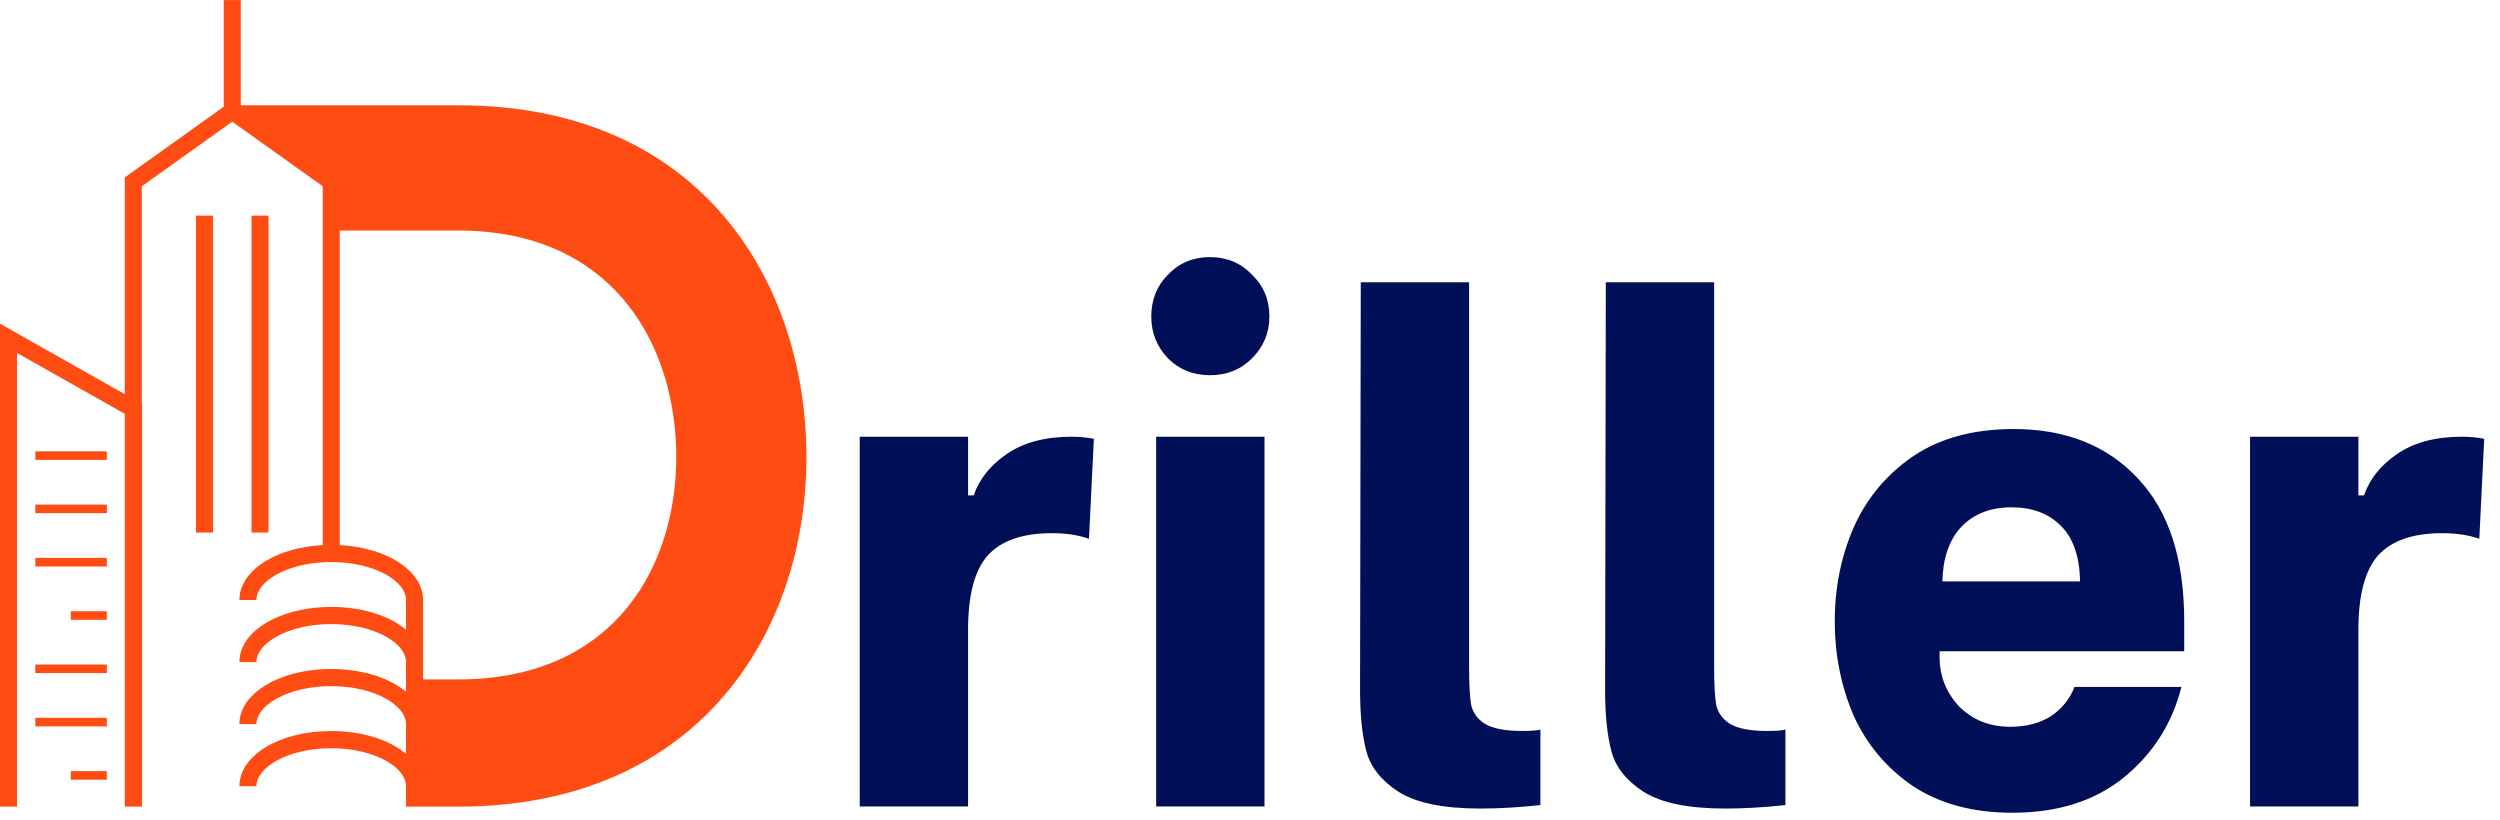 <svg xmlns="http://www.w3.org/2000/svg" width="186" height="61" viewBox="0 0 186 61" fill="none"><path d="M7.949 33.577H2.627V34.215H7.949V33.577Z" fill="#FF4C13"></path><path d="M7.949 37.542H2.627V38.18H7.949V37.542Z" fill="#FF4C13"></path><path d="M7.949 41.508H2.627V42.146H7.949V41.508Z" fill="#FF4C13"></path><path d="M7.947 45.475H5.266V46.113H7.947V45.475Z" fill="#FF4C13"></path><path d="M7.949 49.44H2.627V50.078H7.949V49.44Z" fill="#FF4C13"></path><path d="M7.949 53.406H2.627V54.044H7.949V53.406Z" fill="#FF4C13"></path><path d="M7.947 57.371H5.266V58.01H7.947V57.371Z" fill="#FF4C13"></path><path d="M15.849 16.044H14.582V39.622H15.849V16.044Z" fill="#FF4C13"></path><path d="M19.98 16.044H18.713V39.622H19.98V16.044Z" fill="#FF4C13"></path><path d="M59.995 33.476C59.774 20.579 51.859 7.834 34.108 7.834H17.914V0.007H16.648V7.94L13.768 9.996L9.284 13.197V29.326L0 24.081V60.013H1.267V26.261L9.284 30.79V60.013H10.571V30.053L10.551 30.043V13.857L13.768 11.56L17.281 9.053L24.01 13.857V40.555C23.824 40.565 23.639 40.579 23.458 40.597C20.21 40.925 17.811 42.584 17.811 44.64H19.078C19.078 43.967 19.621 43.278 20.568 42.749C21.366 42.304 22.364 42.006 23.458 41.883C23.843 41.838 24.239 41.815 24.643 41.815C26.193 41.815 27.641 42.147 28.72 42.749C29.666 43.278 30.208 43.967 30.208 44.64V46.849C28.98 45.817 26.964 45.155 24.643 45.155C24.238 45.155 23.842 45.176 23.458 45.215C20.21 45.542 17.811 47.2 17.811 49.258H19.078C19.078 48.584 19.621 47.895 20.568 47.367C21.366 46.921 22.364 46.623 23.458 46.499C23.843 46.454 24.239 46.432 24.643 46.432C26.193 46.432 27.641 46.763 28.72 47.367C29.666 47.895 30.208 48.584 30.208 49.258V51.465C29.787 51.111 29.274 50.802 28.687 50.547C27.562 50.058 26.169 49.773 24.643 49.773C24.238 49.773 23.842 49.793 23.458 49.832C20.21 50.16 17.811 51.817 17.811 53.875H19.078C19.078 53.202 19.621 52.512 20.568 51.984C21.646 51.381 23.093 51.05 24.643 51.05C26.193 51.05 27.641 51.381 28.72 51.984C29.666 52.512 30.208 53.202 30.208 53.875V56.083C28.98 55.05 26.964 54.389 24.643 54.389C20.813 54.389 17.811 56.191 17.811 58.492H19.078C19.078 57.819 19.621 57.13 20.568 56.601C21.646 55.998 23.093 55.667 24.643 55.667C26.193 55.667 27.641 55.998 28.72 56.601C29.666 57.13 30.208 57.819 30.208 58.492V60.013H31.475H34.108C52.23 60.013 60.217 46.67 59.995 33.476ZM34.108 50.547H31.475V44.64C31.475 42.469 28.8 40.741 25.276 40.555V17.151H34.108C45.351 17.151 50.085 25.276 50.307 33.401C50.529 41.9 45.868 50.547 34.108 50.547Z" fill="#FF4C13"></path><path d="M63.964 32.492H72.024V36.86H72.44C72.856 35.647 73.671 34.624 74.884 33.792C76.132 32.925 77.744 32.492 79.72 32.492C80.309 32.492 80.864 32.544 81.384 32.648L81.02 40.084C80.223 39.807 79.304 39.668 78.264 39.668C76.08 39.668 74.485 40.223 73.48 41.332C72.509 42.441 72.024 44.279 72.024 46.844V60H63.964V32.492ZM86.019 32.492H94.079V60H86.019V32.492ZM90.023 27.916C88.775 27.916 87.735 27.5 86.903 26.668C86.071 25.801 85.655 24.761 85.655 23.548C85.655 22.3 86.071 21.26 86.903 20.428C87.735 19.561 88.775 19.128 90.023 19.128C91.271 19.128 92.311 19.561 93.143 20.428C94.01 21.26 94.443 22.3 94.443 23.548C94.443 24.761 94.01 25.801 93.143 26.668C92.311 27.5 91.271 27.916 90.023 27.916ZM110.133 60.156C107.394 60.156 105.366 59.74 104.049 58.908C102.766 58.076 101.969 57.071 101.657 55.892C101.345 54.713 101.189 53.205 101.189 51.368L101.241 21H109.301V49.704C109.301 50.917 109.353 51.836 109.457 52.46C109.596 53.049 109.942 53.517 110.497 53.864C111.086 54.211 112.005 54.384 113.253 54.384C113.912 54.384 114.362 54.349 114.605 54.28V59.896C113.045 60.069 111.554 60.156 110.133 60.156ZM128.364 60.156C125.625 60.156 123.597 59.74 122.28 58.908C120.997 58.076 120.2 57.071 119.888 55.892C119.576 54.713 119.42 53.205 119.42 51.368L119.472 21H127.532V49.704C127.532 50.917 127.584 51.836 127.688 52.46C127.826 53.049 128.173 53.517 128.728 53.864C129.317 54.211 130.236 54.384 131.484 54.384C132.142 54.384 132.593 54.349 132.836 54.28V59.896C131.276 60.069 129.785 60.156 128.364 60.156ZM149.714 60.468C146.802 60.468 144.341 59.809 142.33 58.492C140.354 57.14 138.881 55.389 137.91 53.24C136.974 51.056 136.506 48.716 136.506 46.22C136.506 43.724 136.974 41.401 137.91 39.252C138.881 37.068 140.354 35.3 142.33 33.948C144.341 32.596 146.837 31.92 149.818 31.92C153.701 31.92 156.786 33.151 159.074 35.612C161.362 38.039 162.506 41.575 162.506 46.22V48.456H144.306V48.872C144.306 50.293 144.791 51.524 145.762 52.564C146.767 53.569 148.033 54.072 149.558 54.072C150.737 54.072 151.742 53.812 152.574 53.292C153.406 52.737 153.995 52.009 154.342 51.108H162.298C161.605 53.847 160.166 56.1 157.982 57.868C155.833 59.601 153.077 60.468 149.714 60.468ZM154.758 43.256C154.723 41.384 154.238 39.997 153.302 39.096C152.401 38.195 151.187 37.744 149.662 37.744C148.102 37.744 146.854 38.229 145.918 39.2C145.017 40.171 144.549 41.523 144.514 43.256H154.758ZM167.405 32.492H175.465V36.86H175.881C176.297 35.647 177.112 34.624 178.325 33.792C179.573 32.925 181.185 32.492 183.161 32.492C183.751 32.492 184.305 32.544 184.825 32.648L184.461 40.084C183.664 39.807 182.745 39.668 181.705 39.668C179.521 39.668 177.927 40.223 176.921 41.332C175.951 42.441 175.465 44.279 175.465 46.844V60H167.405V32.492Z" fill="#000F57"></path></svg>